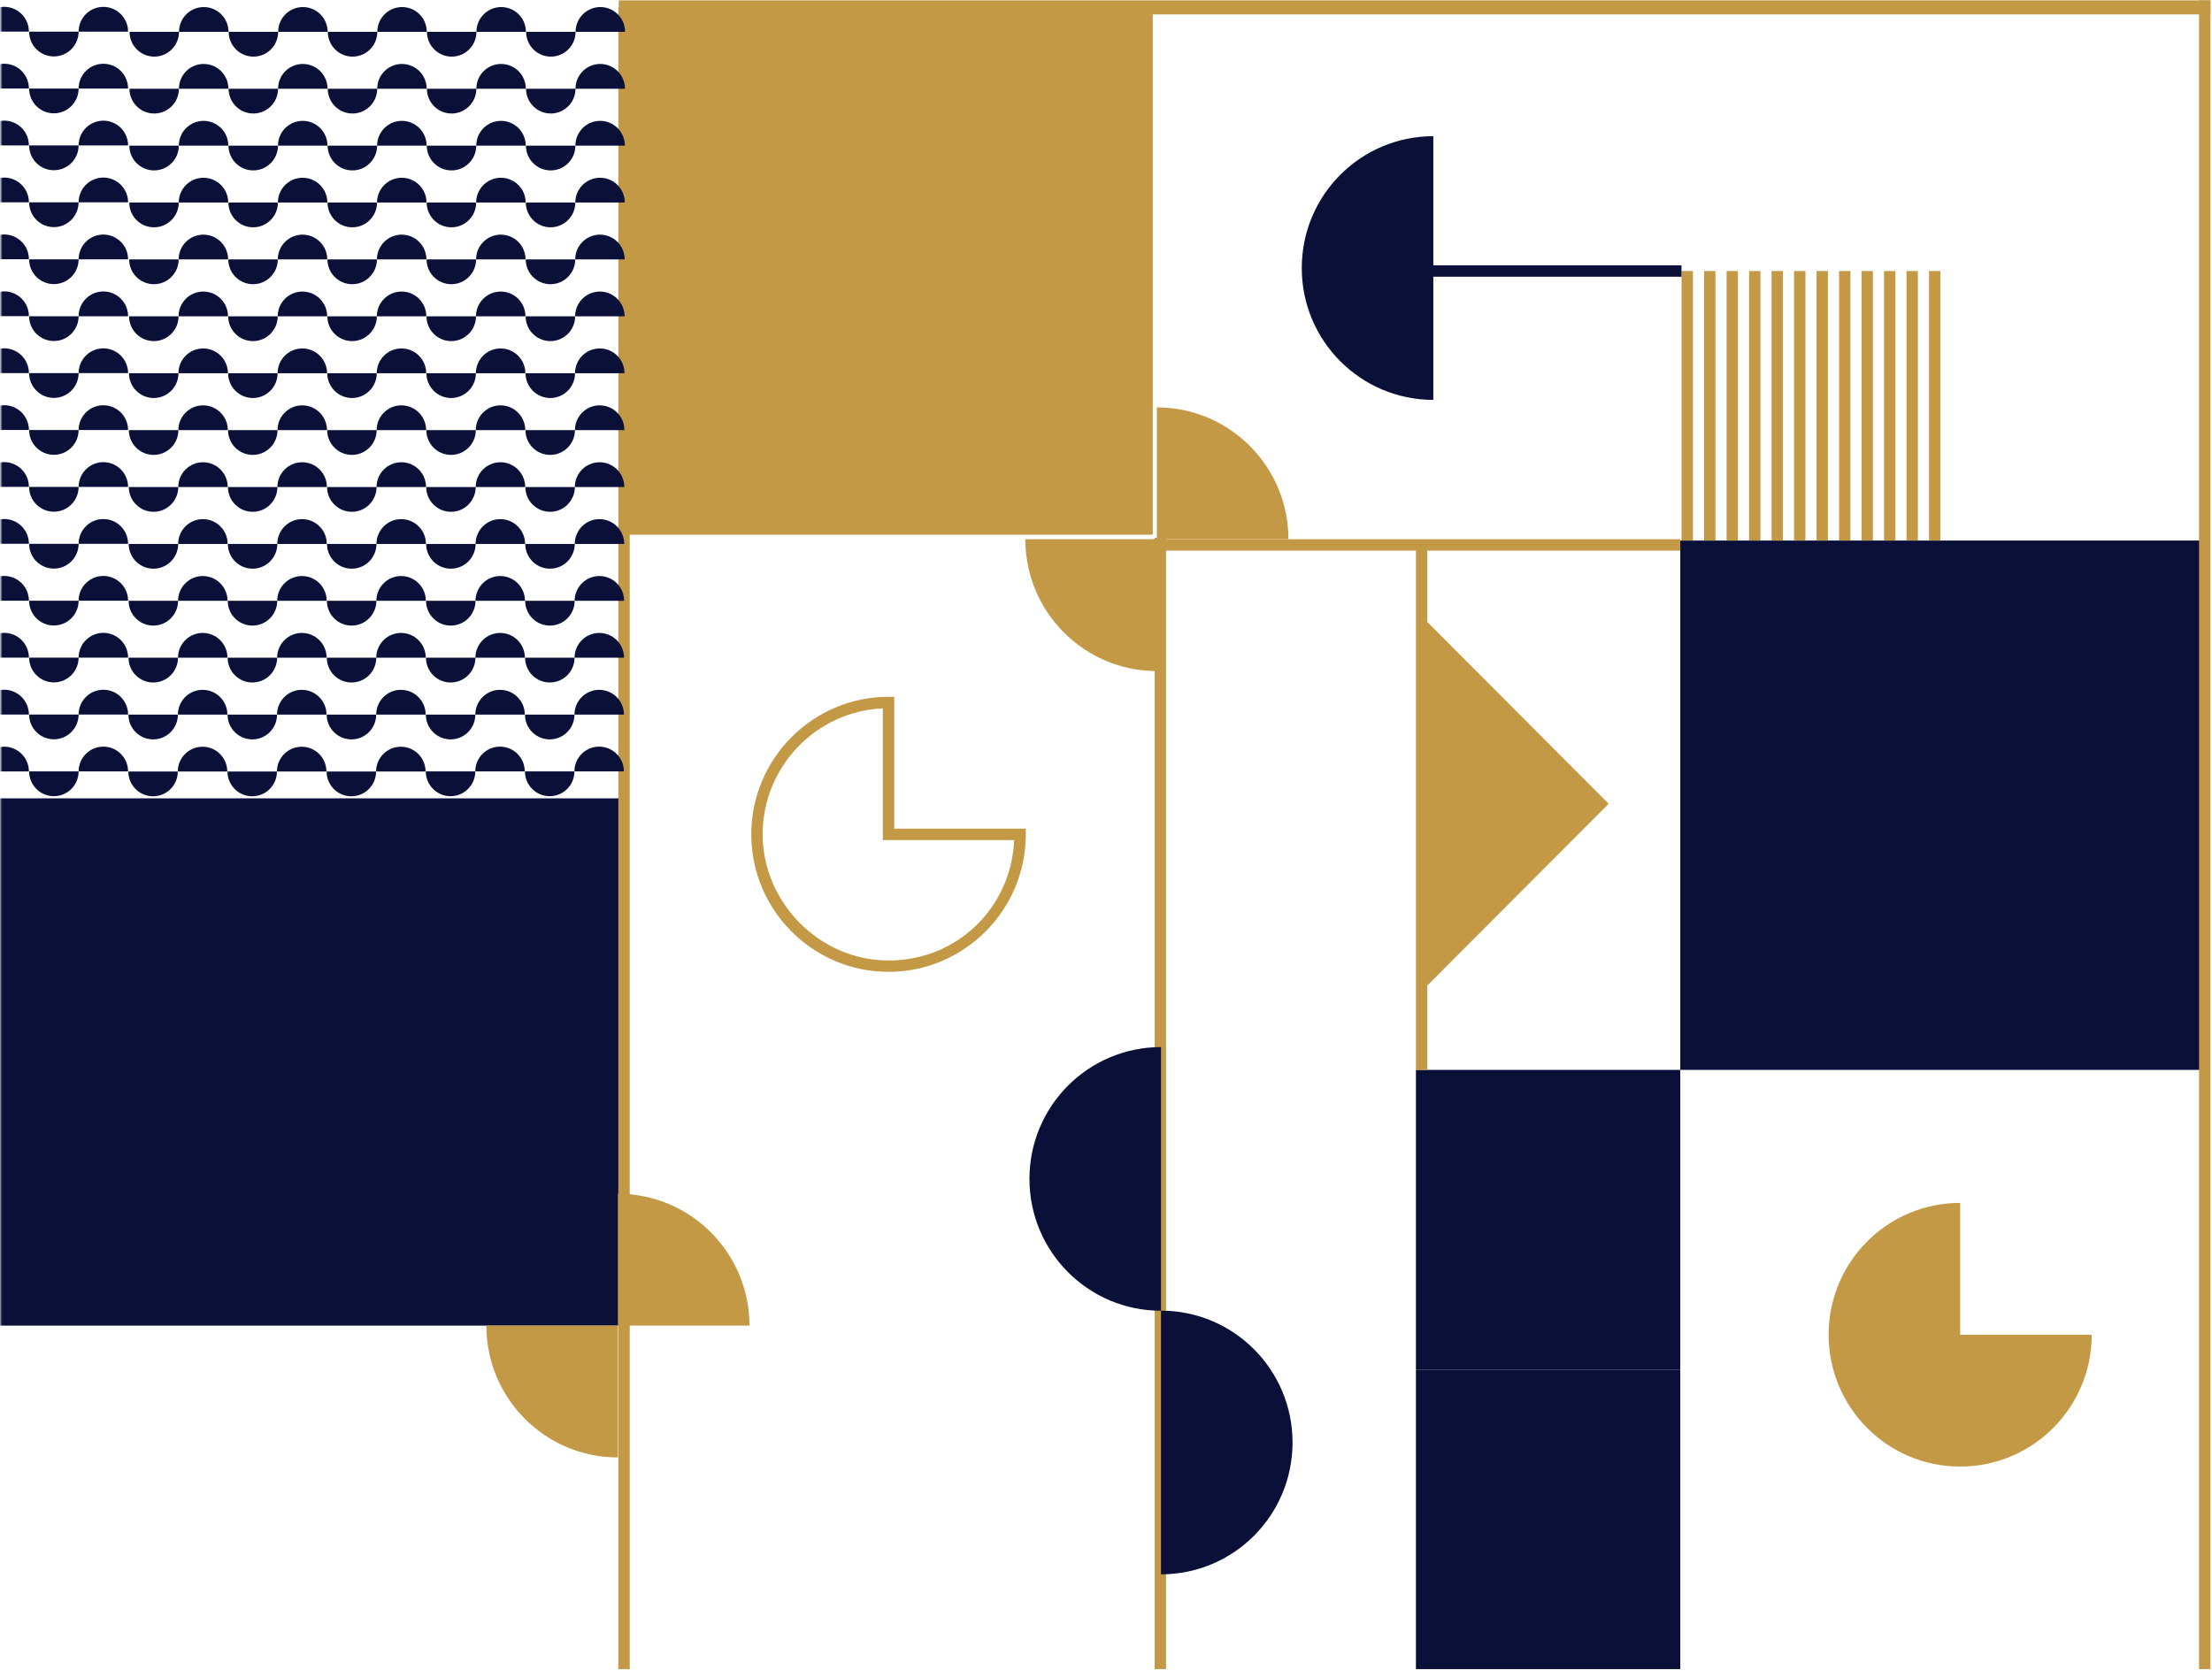 <svg width="473" height="359" viewBox="0 0 473 359" fill="none" xmlns="http://www.w3.org/2000/svg">
<g clip-path="url(#clip0_23_27)">
<mask id="mask0_23_27" style="mask-type:luminance" maskUnits="userSpaceOnUse" x="0" y="-409" width="1024" height="768">
<path d="M1024 -409H0V359H1024V-409Z" fill="white"/>
</mask>
<g mask="url(#mask0_23_27)">
<path d="M189.97 1.58H133.44V57.98V114.37H189.97H246.5V57.98V1.58H189.97Z" fill="#C49945"/>
<path d="M66.74 170.76H0.03V227.15V283.54H66.74H133.44V227.15V170.76H66.74Z" fill="#0A1038"/>
<path d="M415.83 115.62H359.3V172.23V228.84H415.83H472.36V172.23V115.62H415.83Z" fill="#0A1038"/>
<path d="M134.66 1.58H132.22V357.01H134.66V1.58Z" fill="#C49945"/>
<path d="M414.92 57.97H412.49V115.62H414.92V57.97ZM410.11 57.97H407.68V115.62H410.11V57.97ZM405.3 57.97H402.87V115.62H405.3V57.97ZM400.49 57.97H398.06V115.62H400.49V57.97ZM395.68 57.97H393.25V115.62H395.68V57.97ZM390.87 57.97H388.44V115.62H390.87V57.97ZM386.06 57.97H383.63V115.62H386.06V57.97ZM381.25 57.97H378.82V115.62H381.25V57.97ZM376.44 57.97H374.01V115.62H376.44V57.97ZM371.63 57.97H369.2V115.62H371.63V57.97ZM366.82 57.97H364.39V115.62H366.82V57.97ZM362.01 115.62H359.58V57.97H362.01V115.62Z" fill="#C49945"/>
<mask id="mask1_23_27" style="mask-type:luminance" maskUnits="userSpaceOnUse" x="0" y="-409" width="1024" height="768">
<path d="M1024 -409H0V359H1024V-409Z" fill="white"/>
</mask>
<g mask="url(#mask1_23_27)">
<path d="M306.49 85.52V29.13C290.95 29.13 278.36 41.75 278.36 57.33C278.36 72.91 290.96 85.53 306.49 85.53" fill="#0A1038"/>
<path d="M0 165.01H6.18C6.18 162.08 3.81 159.71 0.89 159.71C0.59 159.71 0.29 159.75 0 159.8L0 165.01ZM0 152.83H6.18C6.18 149.9 3.81 147.53 0.89 147.53C0.59 147.53 0.29 147.57 0 147.62L0 152.83ZM0 140.66H6.18C6.18 137.73 3.81 135.36 0.89 135.36C0.59 135.36 0.29 135.4 0 135.45L0 140.66ZM0 128.49H6.18C6.18 125.56 3.81 123.19 0.89 123.19C0.59 123.19 0.29 123.23 0 123.28L0 128.49ZM0 116.31H6.18C6.18 113.38 3.81 111.01 0.89 111.01C0.59 111.01 0.29 111.05 0 111.1L0 116.31ZM0 104.14H6.18C6.18 101.21 3.81 98.84 0.89 98.84C0.59 98.84 0.29 98.88 0 98.93L0 104.14ZM0 91.97H6.18C6.18 89.04 3.81 86.67 0.89 86.67C0.59 86.67 0.29 86.71 0 86.76L0 91.97ZM0 79.8H6.18C6.18 76.87 3.81 74.5 0.89 74.5C0.59 74.5 0.29 74.54 0 74.59L0 79.8ZM0 43.28H6.18C6.18 40.35 3.81 37.98 0.89 37.98C0.59 37.98 0.29 38.02 0 38.07L0 43.28ZM0 31.1H6.18C6.18 28.17 3.81 25.8 0.89 25.8C0.59 25.8 0.29 25.84 0 25.89L0 31.1ZM0 18.93H6.18C6.18 16 3.81 13.63 0.89 13.63C0.59 13.63 0.29 13.67 0 13.72L0 18.93ZM0 6.76H6.18C6.18 3.83 3.81 1.46 0.89 1.46C0.59 1.46 0.29 1.5 0 1.55L0 6.76ZM128.12 159.7C125.2 159.7 122.83 162.07 122.83 165H112.25C112.25 167.93 114.62 170.3 117.54 170.3C120.46 170.3 122.83 167.93 122.83 165H133.41C133.41 162.07 131.04 159.7 128.12 159.7ZM96.34 170.3C99.26 170.3 101.63 167.93 101.63 165H91.05C91.05 167.93 93.42 170.3 96.34 170.3ZM106.92 159.7C104 159.7 101.63 162.07 101.63 165H112.21C112.21 162.07 109.84 159.7 106.92 159.7ZM11.52 170.3C14.44 170.3 16.81 167.93 16.81 165H6.23C6.23 167.93 8.6 170.3 11.52 170.3ZM22.1 159.7C19.18 159.7 16.81 162.07 16.81 165H27.39C27.39 162.07 25.02 159.7 22.1 159.7ZM11.52 158.13C14.44 158.13 16.81 155.76 16.81 152.83H6.23C6.23 155.76 8.6 158.13 11.52 158.13ZM22.1 147.53C19.18 147.53 16.81 149.9 16.81 152.83H27.39C27.39 149.9 25.02 147.53 22.1 147.53ZM11.52 145.96C14.44 145.96 16.81 143.59 16.81 140.66H6.23C6.23 143.59 8.6 145.96 11.52 145.96ZM22.1 135.36C19.18 135.36 16.81 137.73 16.81 140.66H27.39C27.39 137.73 25.02 135.36 22.1 135.36ZM11.52 133.79C14.44 133.79 16.81 131.42 16.81 128.49H6.23C6.23 131.42 8.6 133.79 11.52 133.79ZM22.1 123.19C19.18 123.19 16.81 125.56 16.81 128.49H27.39C27.39 125.56 25.02 123.19 22.1 123.19ZM11.52 121.62C14.44 121.62 16.81 119.25 16.81 116.32H6.23C6.23 119.25 8.6 121.62 11.52 121.62ZM22.1 111.02C19.18 111.02 16.81 113.39 16.81 116.32H27.39C27.39 113.39 25.02 111.02 22.1 111.02ZM11.52 109.45C14.44 109.45 16.81 107.08 16.81 104.15H6.23C6.23 107.08 8.6 109.45 11.52 109.45ZM22.1 98.85C19.18 98.85 16.81 101.22 16.81 104.15H27.39C27.39 101.22 25.02 98.85 22.1 98.85ZM11.52 97.28C14.44 97.28 16.81 94.91 16.81 91.98H6.23C6.23 94.91 8.6 97.28 11.52 97.28ZM22.1 86.68C19.18 86.68 16.81 89.05 16.81 91.98H27.39C27.39 89.05 25.02 86.68 22.1 86.68ZM11.52 85.11C14.44 85.11 16.81 82.74 16.81 79.81H6.23C6.23 82.74 8.6 85.11 11.52 85.11ZM22.1 74.51C19.18 74.51 16.81 76.88 16.81 79.81H27.39C27.39 76.88 25.02 74.51 22.1 74.51ZM11.52 72.94C14.44 72.94 16.81 70.57 16.81 67.64H6.23C6.23 70.57 8.6 72.94 11.52 72.94ZM22.1 62.34C19.18 62.34 16.81 64.71 16.81 67.64H27.39C27.39 64.71 25.02 62.34 22.1 62.34ZM11.52 60.77C14.44 60.77 16.81 58.4 16.81 55.47H6.23C6.23 58.4 8.6 60.77 11.52 60.77ZM22.1 50.17C19.18 50.17 16.81 52.54 16.81 55.47H27.39C27.39 52.54 25.02 50.17 22.1 50.17ZM0 67.62H6.18C6.18 64.69 3.81 62.32 0.89 62.32C0.59 62.32 0.29 62.36 0 62.41L0 67.62ZM0 55.45H6.18C6.18 52.52 3.81 50.15 0.89 50.15C0.59 50.15 0.29 50.19 0 50.24L0 55.45ZM11.51 48.58C14.43 48.58 16.8 46.21 16.8 43.28H6.23C6.23 46.21 8.6 48.58 11.52 48.58M22.1 37.98C19.18 37.98 16.81 40.35 16.81 43.28H27.39C27.39 40.35 25.02 37.98 22.1 37.98ZM11.52 36.41C14.44 36.41 16.81 34.04 16.81 31.11H6.23C6.23 34.04 8.6 36.41 11.52 36.41ZM22.1 25.81C19.18 25.81 16.81 28.18 16.81 31.11H27.39C27.39 28.18 25.02 25.81 22.1 25.81ZM11.52 24.24C14.44 24.24 16.81 21.87 16.81 18.94H6.23C6.23 21.87 8.6 24.24 11.52 24.24ZM22.1 13.64C19.18 13.64 16.81 16.01 16.81 18.94H27.39C27.39 16.01 25.02 13.64 22.1 13.64ZM11.52 12.07C14.44 12.07 16.81 9.7 16.81 6.77H6.23C6.23 9.7 8.6 12.07 11.52 12.07ZM22.1 1.47C19.18 1.47 16.81 3.84 16.81 6.77H27.39C27.39 3.84 25.02 1.47 22.1 1.47ZM75.13 170.32C78.05 170.32 80.42 167.95 80.42 165.02H69.84C69.84 167.95 72.21 170.32 75.13 170.32ZM85.71 159.72C82.79 159.72 80.42 162.09 80.42 165.02H91C91 162.09 88.63 159.72 85.71 159.72ZM53.93 170.32C56.85 170.32 59.22 167.95 59.22 165.02H48.64C48.64 167.95 51.01 170.32 53.93 170.32ZM64.51 159.72C61.59 159.72 59.22 162.09 59.22 165.02H69.8C69.8 162.09 67.43 159.72 64.51 159.72ZM32.73 170.32C35.65 170.32 38.02 167.95 38.02 165.02H27.44C27.44 167.95 29.81 170.32 32.73 170.32ZM43.31 159.72C40.39 159.72 38.02 162.09 38.02 165.02H48.6C48.6 162.09 46.23 159.72 43.31 159.72ZM128.13 147.55C125.21 147.55 122.84 149.92 122.84 152.85H112.26C112.26 155.78 114.63 158.15 117.55 158.15C120.47 158.15 122.84 155.78 122.84 152.85H133.42C133.42 149.92 131.05 147.55 128.13 147.55ZM96.35 158.15C99.27 158.15 101.64 155.78 101.64 152.85H91.06C91.06 155.78 93.43 158.15 96.35 158.15ZM106.93 147.55C104.01 147.55 101.64 149.92 101.64 152.85H112.22C112.22 149.92 109.85 147.55 106.93 147.55ZM75.15 158.15C78.07 158.15 80.44 155.78 80.44 152.85H69.86C69.86 155.78 72.23 158.15 75.15 158.15ZM85.73 147.55C82.81 147.55 80.44 149.92 80.44 152.85H91.02C91.02 149.92 88.65 147.55 85.73 147.55ZM53.95 158.15C56.87 158.15 59.24 155.78 59.24 152.85H48.66C48.66 155.78 51.03 158.15 53.95 158.15ZM64.53 147.55C61.61 147.55 59.24 149.92 59.24 152.85H69.82C69.82 149.92 67.45 147.55 64.53 147.55ZM32.75 158.15C35.67 158.15 38.04 155.78 38.04 152.85H27.46C27.46 155.78 29.83 158.15 32.75 158.15ZM43.33 147.55C40.41 147.55 38.04 149.92 38.04 152.85H48.62C48.62 149.92 46.25 147.55 43.33 147.55ZM128.15 135.38C125.23 135.38 122.86 137.75 122.86 140.68H112.28C112.28 143.61 114.65 145.98 117.57 145.98C120.49 145.98 122.86 143.61 122.86 140.68H133.44C133.44 137.75 131.07 135.38 128.15 135.38ZM96.37 145.98C99.29 145.98 101.66 143.61 101.66 140.68H91.08C91.08 143.61 93.45 145.98 96.37 145.98ZM106.95 135.38C104.03 135.38 101.66 137.75 101.66 140.68H112.24C112.24 137.75 109.87 135.38 106.95 135.38ZM75.17 145.98C78.09 145.98 80.46 143.61 80.46 140.68H69.88C69.88 143.61 72.25 145.98 75.17 145.98ZM85.75 135.38C82.83 135.38 80.46 137.75 80.46 140.68H91.04C91.04 137.75 88.67 135.38 85.75 135.38ZM53.97 145.98C56.89 145.98 59.26 143.61 59.26 140.68H48.68C48.68 143.61 51.05 145.98 53.97 145.98ZM64.55 135.38C61.63 135.38 59.26 137.75 59.26 140.68H69.84C69.84 137.75 67.47 135.38 64.55 135.38ZM32.77 145.98C35.69 145.98 38.06 143.61 38.06 140.68H27.48C27.48 143.61 29.85 145.98 32.77 145.98ZM43.35 135.38C40.43 135.38 38.06 137.75 38.06 140.68H48.64C48.64 137.75 46.27 135.38 43.35 135.38ZM128.17 123.21C125.25 123.21 122.88 125.58 122.88 128.51H112.3C112.3 131.44 114.67 133.81 117.59 133.81C120.51 133.81 122.88 131.44 122.88 128.51H133.46C133.46 125.58 131.09 123.21 128.17 123.21ZM96.39 133.81C99.31 133.81 101.68 131.44 101.68 128.51H91.1C91.1 131.44 93.47 133.81 96.39 133.81ZM106.97 123.21C104.05 123.21 101.68 125.58 101.68 128.51H112.26C112.26 125.58 109.89 123.21 106.97 123.21ZM75.19 133.81C78.11 133.81 80.48 131.44 80.48 128.51H69.9C69.9 131.44 72.27 133.81 75.19 133.81ZM85.77 123.21C82.85 123.21 80.48 125.58 80.48 128.51H91.06C91.06 125.58 88.69 123.21 85.77 123.21ZM53.99 133.81C56.91 133.81 59.28 131.44 59.28 128.51H48.7C48.7 131.44 51.07 133.81 53.99 133.81ZM64.57 123.21C61.65 123.21 59.28 125.58 59.28 128.51H69.86C69.86 125.58 67.49 123.21 64.57 123.21ZM32.79 133.81C35.71 133.81 38.08 131.44 38.08 128.51H27.5C27.5 131.44 29.87 133.81 32.79 133.81ZM43.37 123.21C40.45 123.21 38.08 125.58 38.08 128.51H48.66C48.66 125.58 46.29 123.21 43.37 123.21ZM128.19 111.04C125.27 111.04 122.9 113.41 122.9 116.34H112.32C112.32 119.27 114.69 121.64 117.61 121.64C120.53 121.64 122.9 119.27 122.9 116.34H133.48C133.48 113.41 131.11 111.04 128.19 111.04ZM96.41 121.64C99.33 121.64 101.7 119.27 101.7 116.34H91.12C91.12 119.27 93.49 121.64 96.41 121.64ZM106.99 111.04C104.07 111.04 101.7 113.41 101.7 116.34H112.28C112.28 113.41 109.91 111.04 106.99 111.04ZM75.21 121.64C78.13 121.64 80.5 119.27 80.5 116.34H69.92C69.92 119.27 72.29 121.64 75.21 121.64ZM85.79 111.04C82.87 111.04 80.5 113.41 80.5 116.34H91.08C91.08 113.41 88.71 111.04 85.79 111.04ZM54.01 121.64C56.93 121.64 59.3 119.27 59.3 116.34H48.72C48.72 119.27 51.09 121.64 54.01 121.64ZM64.59 111.04C61.67 111.04 59.3 113.41 59.3 116.34H69.88C69.88 113.41 67.51 111.04 64.59 111.04ZM32.81 121.64C35.73 121.64 38.1 119.27 38.1 116.34H27.52C27.52 119.27 29.89 121.64 32.81 121.64ZM43.39 111.04C40.47 111.04 38.1 113.41 38.1 116.34H48.68C48.68 113.41 46.31 111.04 43.39 111.04ZM128.21 98.87C125.29 98.87 122.92 101.24 122.92 104.17H112.34C112.34 107.1 114.71 109.47 117.63 109.47C120.55 109.47 122.92 107.1 122.92 104.17H133.5C133.5 101.24 131.13 98.87 128.21 98.87ZM96.43 109.47C99.35 109.47 101.72 107.1 101.72 104.17H91.14C91.14 107.1 93.51 109.47 96.43 109.47ZM107.01 98.87C104.09 98.87 101.72 101.24 101.72 104.17H112.3C112.3 101.24 109.93 98.87 107.01 98.87ZM75.23 109.47C78.15 109.47 80.52 107.1 80.52 104.17H69.94C69.94 107.1 72.31 109.47 75.23 109.47ZM85.81 98.87C82.89 98.87 80.52 101.24 80.52 104.17H91.1C91.1 101.24 88.73 98.87 85.81 98.87ZM54.03 109.47C56.95 109.47 59.32 107.1 59.32 104.17H48.74C48.74 107.1 51.11 109.47 54.03 109.47ZM64.61 98.87C61.69 98.87 59.32 101.24 59.32 104.17H69.9C69.9 101.24 67.53 98.87 64.61 98.87ZM32.83 109.47C35.75 109.47 38.12 107.1 38.12 104.17H27.54C27.54 107.1 29.91 109.47 32.83 109.47ZM43.41 98.87C40.49 98.87 38.12 101.24 38.12 104.17H48.7C48.7 101.24 46.33 98.87 43.41 98.87ZM128.23 86.7C125.31 86.7 122.94 89.07 122.94 92H112.36C112.36 94.93 114.73 97.3 117.65 97.3C120.57 97.3 122.94 94.93 122.94 92H133.52C133.52 89.07 131.15 86.7 128.23 86.7ZM96.45 97.3C99.37 97.3 101.74 94.93 101.74 92H91.16C91.16 94.93 93.53 97.3 96.45 97.3ZM107.03 86.7C104.11 86.7 101.74 89.07 101.74 92H112.32C112.32 89.07 109.95 86.7 107.03 86.7ZM75.25 97.3C78.17 97.3 80.54 94.93 80.54 92H69.96C69.96 94.93 72.33 97.3 75.25 97.3ZM85.83 86.7C82.91 86.7 80.54 89.07 80.54 92H91.12C91.12 89.07 88.75 86.7 85.83 86.7ZM54.05 97.3C56.97 97.3 59.34 94.93 59.34 92H48.76C48.76 94.93 51.13 97.3 54.05 97.3ZM64.63 86.7C61.71 86.7 59.34 89.07 59.34 92H69.92C69.92 89.07 67.55 86.7 64.63 86.7ZM32.85 97.3C35.77 97.3 38.14 94.93 38.14 92H27.56C27.56 94.93 29.93 97.3 32.85 97.3ZM43.43 86.7C40.51 86.7 38.14 89.07 38.14 92H48.72C48.72 89.07 46.35 86.7 43.43 86.7ZM128.25 74.53C125.33 74.53 122.96 76.9 122.96 79.83H112.38C112.38 82.76 114.75 85.13 117.67 85.13C120.59 85.13 122.96 82.76 122.96 79.83H133.54C133.54 76.9 131.17 74.53 128.25 74.53ZM96.47 85.13C99.39 85.13 101.76 82.76 101.76 79.83H91.18C91.18 82.76 93.55 85.13 96.47 85.13ZM107.05 74.53C104.13 74.53 101.76 76.9 101.76 79.83H112.34C112.34 76.9 109.97 74.53 107.05 74.53ZM75.27 85.13C78.19 85.13 80.56 82.76 80.56 79.83H69.98C69.98 82.76 72.35 85.13 75.27 85.13ZM85.85 74.53C82.93 74.53 80.56 76.9 80.56 79.83H91.14C91.14 76.9 88.77 74.53 85.85 74.53ZM54.07 85.13C56.99 85.13 59.36 82.76 59.36 79.83H48.78C48.78 82.76 51.15 85.13 54.07 85.13ZM64.65 74.53C61.73 74.53 59.36 76.9 59.36 79.83H69.94C69.94 76.9 67.57 74.53 64.65 74.53ZM32.87 85.13C35.79 85.13 38.16 82.76 38.16 79.83H27.58C27.58 82.76 29.95 85.13 32.87 85.13ZM43.45 74.53C40.53 74.53 38.16 76.9 38.16 79.83H48.74C48.74 76.9 46.37 74.53 43.45 74.53ZM128.27 62.36C125.35 62.36 122.98 64.73 122.98 67.66H112.4C112.4 70.59 114.77 72.96 117.69 72.96C120.61 72.96 122.98 70.59 122.98 67.66H133.56C133.56 64.73 131.19 62.36 128.27 62.36ZM96.49 72.96C99.41 72.96 101.78 70.59 101.78 67.66H91.2C91.2 70.59 93.57 72.96 96.49 72.96ZM107.07 62.36C104.15 62.36 101.78 64.73 101.78 67.66H112.36C112.36 64.73 109.99 62.36 107.07 62.36ZM75.29 72.96C78.21 72.96 80.58 70.59 80.58 67.66H70C70 70.59 72.37 72.96 75.29 72.96ZM85.87 62.36C82.95 62.36 80.58 64.73 80.58 67.66H91.16C91.16 64.73 88.79 62.36 85.87 62.36ZM54.09 72.96C57.01 72.96 59.38 70.59 59.38 67.66H48.8C48.8 70.59 51.17 72.96 54.09 72.96ZM64.67 62.36C61.75 62.36 59.38 64.73 59.38 67.66H69.96C69.96 64.73 67.59 62.36 64.67 62.36ZM32.89 72.96C35.81 72.96 38.18 70.59 38.18 67.66H27.6C27.6 70.59 29.97 72.96 32.89 72.96ZM43.47 62.36C40.55 62.36 38.18 64.73 38.18 67.66H48.76C48.76 64.73 46.39 62.36 43.47 62.36ZM128.29 50.19C125.37 50.19 123 52.56 123 55.49H112.42C112.42 58.42 114.79 60.79 117.71 60.79C120.63 60.79 123 58.42 123 55.49H133.58C133.58 52.56 131.21 50.19 128.29 50.19ZM96.51 60.79C99.43 60.79 101.8 58.42 101.8 55.49H91.22C91.22 58.42 93.59 60.79 96.51 60.79ZM107.09 50.19C104.17 50.19 101.8 52.56 101.8 55.49H112.38C112.38 52.56 110.01 50.19 107.09 50.19ZM75.31 60.79C78.23 60.79 80.6 58.42 80.6 55.49H70.02C70.02 58.42 72.39 60.79 75.31 60.79ZM85.89 50.19C82.97 50.19 80.6 52.56 80.6 55.49H91.18C91.18 52.56 88.81 50.19 85.89 50.19ZM54.11 60.79C57.03 60.79 59.4 58.42 59.4 55.49H48.82C48.82 58.42 51.19 60.79 54.11 60.79ZM64.69 50.19C61.77 50.19 59.4 52.56 59.4 55.49H69.98C69.98 52.56 67.61 50.19 64.69 50.19ZM32.91 60.79C35.83 60.79 38.2 58.42 38.2 55.49H27.62C27.62 58.42 29.99 60.79 32.91 60.79ZM43.49 50.19C40.57 50.19 38.2 52.56 38.2 55.49H48.78C48.78 52.56 46.41 50.19 43.49 50.19ZM128.31 38.02C125.39 38.02 123.02 40.39 123.02 43.32H112.44C112.44 46.25 114.81 48.62 117.73 48.62C120.65 48.62 123.02 46.25 123.02 43.32H133.6C133.6 40.39 131.23 38.02 128.31 38.02ZM96.53 48.62C99.45 48.62 101.82 46.25 101.82 43.32H91.24C91.24 46.25 93.61 48.62 96.53 48.62ZM107.11 38.02C104.19 38.02 101.82 40.39 101.82 43.32H112.4C112.4 40.39 110.03 38.02 107.11 38.02ZM75.33 48.62C78.25 48.62 80.62 46.25 80.62 43.32H70.04C70.04 46.25 72.41 48.62 75.33 48.62ZM85.91 38.02C82.99 38.02 80.62 40.39 80.62 43.32H91.2C91.2 40.39 88.83 38.02 85.91 38.02ZM54.13 48.62C57.05 48.62 59.42 46.25 59.42 43.32H48.84C48.84 46.25 51.21 48.62 54.13 48.62ZM64.71 38.02C61.79 38.02 59.42 40.39 59.42 43.32H70C70 40.39 67.63 38.02 64.71 38.02ZM32.93 48.62C35.85 48.62 38.22 46.25 38.22 43.32H27.64C27.64 46.25 30.01 48.62 32.93 48.62ZM43.51 38.02C40.59 38.02 38.22 40.39 38.22 43.32H48.8C48.8 40.39 46.43 38.02 43.51 38.02ZM128.33 25.85C125.41 25.85 123.04 28.22 123.04 31.15H112.46C112.46 34.08 114.83 36.45 117.75 36.45C120.67 36.45 123.04 34.08 123.04 31.15H133.62C133.62 28.22 131.25 25.85 128.33 25.85ZM96.55 36.45C99.47 36.45 101.84 34.08 101.84 31.15H91.26C91.26 34.08 93.63 36.45 96.55 36.45ZM107.13 25.85C104.21 25.85 101.84 28.22 101.84 31.15H112.42C112.42 28.22 110.05 25.85 107.13 25.85ZM75.35 36.45C78.27 36.45 80.64 34.08 80.64 31.15H70.06C70.06 34.08 72.43 36.45 75.35 36.45ZM85.93 25.85C83.01 25.85 80.64 28.22 80.64 31.15H91.22C91.22 28.22 88.85 25.85 85.93 25.85ZM54.15 36.45C57.07 36.45 59.44 34.08 59.44 31.15H48.86C48.86 34.08 51.23 36.45 54.15 36.45ZM64.73 25.85C61.81 25.85 59.44 28.22 59.44 31.15H70.02C70.02 28.22 67.65 25.85 64.73 25.85ZM32.95 36.45C35.87 36.45 38.24 34.08 38.24 31.15H27.66C27.66 34.08 30.03 36.45 32.95 36.45ZM43.53 25.85C40.61 25.85 38.24 28.22 38.24 31.15H48.82C48.82 28.22 46.45 25.85 43.53 25.85ZM128.35 13.68C125.43 13.68 123.06 16.05 123.06 18.98H112.48C112.48 21.91 114.85 24.28 117.77 24.28C120.69 24.28 123.06 21.91 123.06 18.98H133.64C133.64 16.05 131.27 13.68 128.35 13.68ZM96.57 24.28C99.49 24.28 101.86 21.91 101.86 18.98H91.28C91.28 21.91 93.65 24.28 96.57 24.28ZM107.15 13.68C104.23 13.68 101.86 16.05 101.86 18.98H112.44C112.44 16.05 110.07 13.68 107.15 13.68ZM75.37 24.28C78.29 24.28 80.66 21.91 80.66 18.98H70.08C70.08 21.91 72.45 24.28 75.37 24.28ZM85.95 13.68C83.03 13.68 80.66 16.05 80.66 18.98H91.24C91.24 16.05 88.87 13.68 85.95 13.68ZM54.17 24.28C57.09 24.28 59.46 21.91 59.46 18.98H48.88C48.88 21.91 51.25 24.28 54.17 24.28ZM64.75 13.68C61.83 13.68 59.46 16.05 59.46 18.98H70.04C70.04 16.05 67.67 13.68 64.75 13.68ZM32.97 24.28C35.89 24.28 38.26 21.91 38.26 18.98H27.68C27.68 21.91 30.05 24.28 32.97 24.28ZM43.55 13.68C40.63 13.68 38.26 16.05 38.26 18.98H48.84C48.84 16.05 46.47 13.68 43.55 13.68ZM117.79 12.11C120.71 12.11 123.08 9.74 123.08 6.81H133.66C133.66 3.88 131.29 1.51 128.37 1.51C125.45 1.51 123.08 3.88 123.08 6.81H112.5C112.5 9.74 114.87 12.11 117.79 12.11ZM96.59 12.11C99.51 12.11 101.88 9.74 101.88 6.81H91.3C91.3 9.74 93.67 12.11 96.59 12.11ZM107.17 1.51C104.25 1.51 101.88 3.88 101.88 6.81H112.46C112.46 3.88 110.09 1.51 107.17 1.51ZM75.39 12.11C78.31 12.11 80.68 9.74 80.68 6.81H70.1C70.1 9.74 72.47 12.11 75.39 12.11ZM85.97 1.51C83.05 1.51 80.68 3.88 80.68 6.81H91.26C91.26 3.88 88.89 1.51 85.97 1.51ZM54.19 12.11C57.11 12.11 59.48 9.74 59.48 6.81H48.9C48.9 9.74 51.27 12.11 54.19 12.11ZM64.77 1.51C61.85 1.51 59.48 3.88 59.48 6.81H70.06C70.06 3.88 67.69 1.51 64.77 1.51ZM32.99 12.11C35.91 12.11 38.28 9.74 38.28 6.81H27.7C27.7 9.74 30.07 12.11 32.99 12.11ZM48.86 6.81H38.28C38.28 3.88 40.65 1.51 43.57 1.51C46.49 1.51 48.86 3.88 48.86 6.81Z" fill="#0A1038"/>
<path d="M188.78 151.51C174.5 152.15 163.08 164 163.08 178.46C163.08 192.92 175.15 205.44 189.99 205.44C204.83 205.44 216.24 194 216.87 179.69H188.77V151.52L188.78 151.51ZM190 207.87C173.82 207.87 160.65 194.68 160.65 178.46C160.65 162.24 173.82 149.04 190 149.04H191.22V177.24H219.35V178.46C219.35 194.68 206.18 207.87 190 207.87Z" fill="#C49945"/>
<path d="M419.15 257.29C403.61 257.29 391.02 269.91 391.02 285.49C391.02 301.07 403.62 313.69 419.15 313.69C434.68 313.69 447.28 301.07 447.28 285.49H419.15V257.29Z" fill="#C49945"/>
<path d="M132.13 283.54H104C104 299.11 116.6 311.74 132.13 311.74V283.54H160.26C160.26 267.97 147.67 255.34 132.13 255.34V283.54Z" fill="#C49945"/>
</g>
<path d="M343.99 171.92L304.02 211.99L304.21 132.05L343.99 171.92Z" fill="#C49945"/>
<path d="M249.34 115.02H246.91V357.01H249.34V115.02Z" fill="#C49945"/>
<path d="M472.66 0.08H470.23V357.01H472.66V0.08Z" fill="#C49945"/>
<path d="M359.3 292.93H302.77V357.01H359.3V292.93Z" fill="#0A1038"/>
<path d="M359.3 228.84H302.77V292.92H359.3V228.84Z" fill="#0A1038"/>
<mask id="mask2_23_27" style="mask-type:luminance" maskUnits="userSpaceOnUse" x="0" y="-409" width="1024" height="768">
<path d="M1024 -409H0V359H1024V-409Z" fill="white"/>
</mask>
<g mask="url(#mask2_23_27)">
<path d="M248.26 280.35V336.74C263.8 336.74 276.39 324.12 276.39 308.54C276.39 292.96 263.79 280.34 248.26 280.34" fill="#0A1038"/>
<path d="M248.26 280.35V223.96C232.72 223.96 220.13 236.58 220.13 252.16C220.13 267.74 232.73 280.36 248.26 280.36" fill="#0A1038"/>
<path d="M247.38 115.34H219.25C219.25 130.91 231.85 143.54 247.38 143.54V115.34H275.51C275.51 99.77 262.92 87.14 247.38 87.14V115.34Z" fill="#C49945"/>
</g>
<path d="M359.56 56.75H299.27V59.19H359.56V56.75Z" fill="#0A1038"/>
<path d="M359.3 115.34H246.5V117.78H359.3V115.34Z" fill="#C49945"/>
<path d="M305.2 116.06H302.77V228.84H305.2V116.06Z" fill="#C49945"/>
</g>
<path d="M132.31 1.58H472.67" stroke="#C49945" stroke-width="3" stroke-miterlimit="10"/>
</g>
<defs>
<clipPath id="clip0_23_27">
<rect width="473" height="359" fill="white"/>
</clipPath>
</defs>
</svg>
